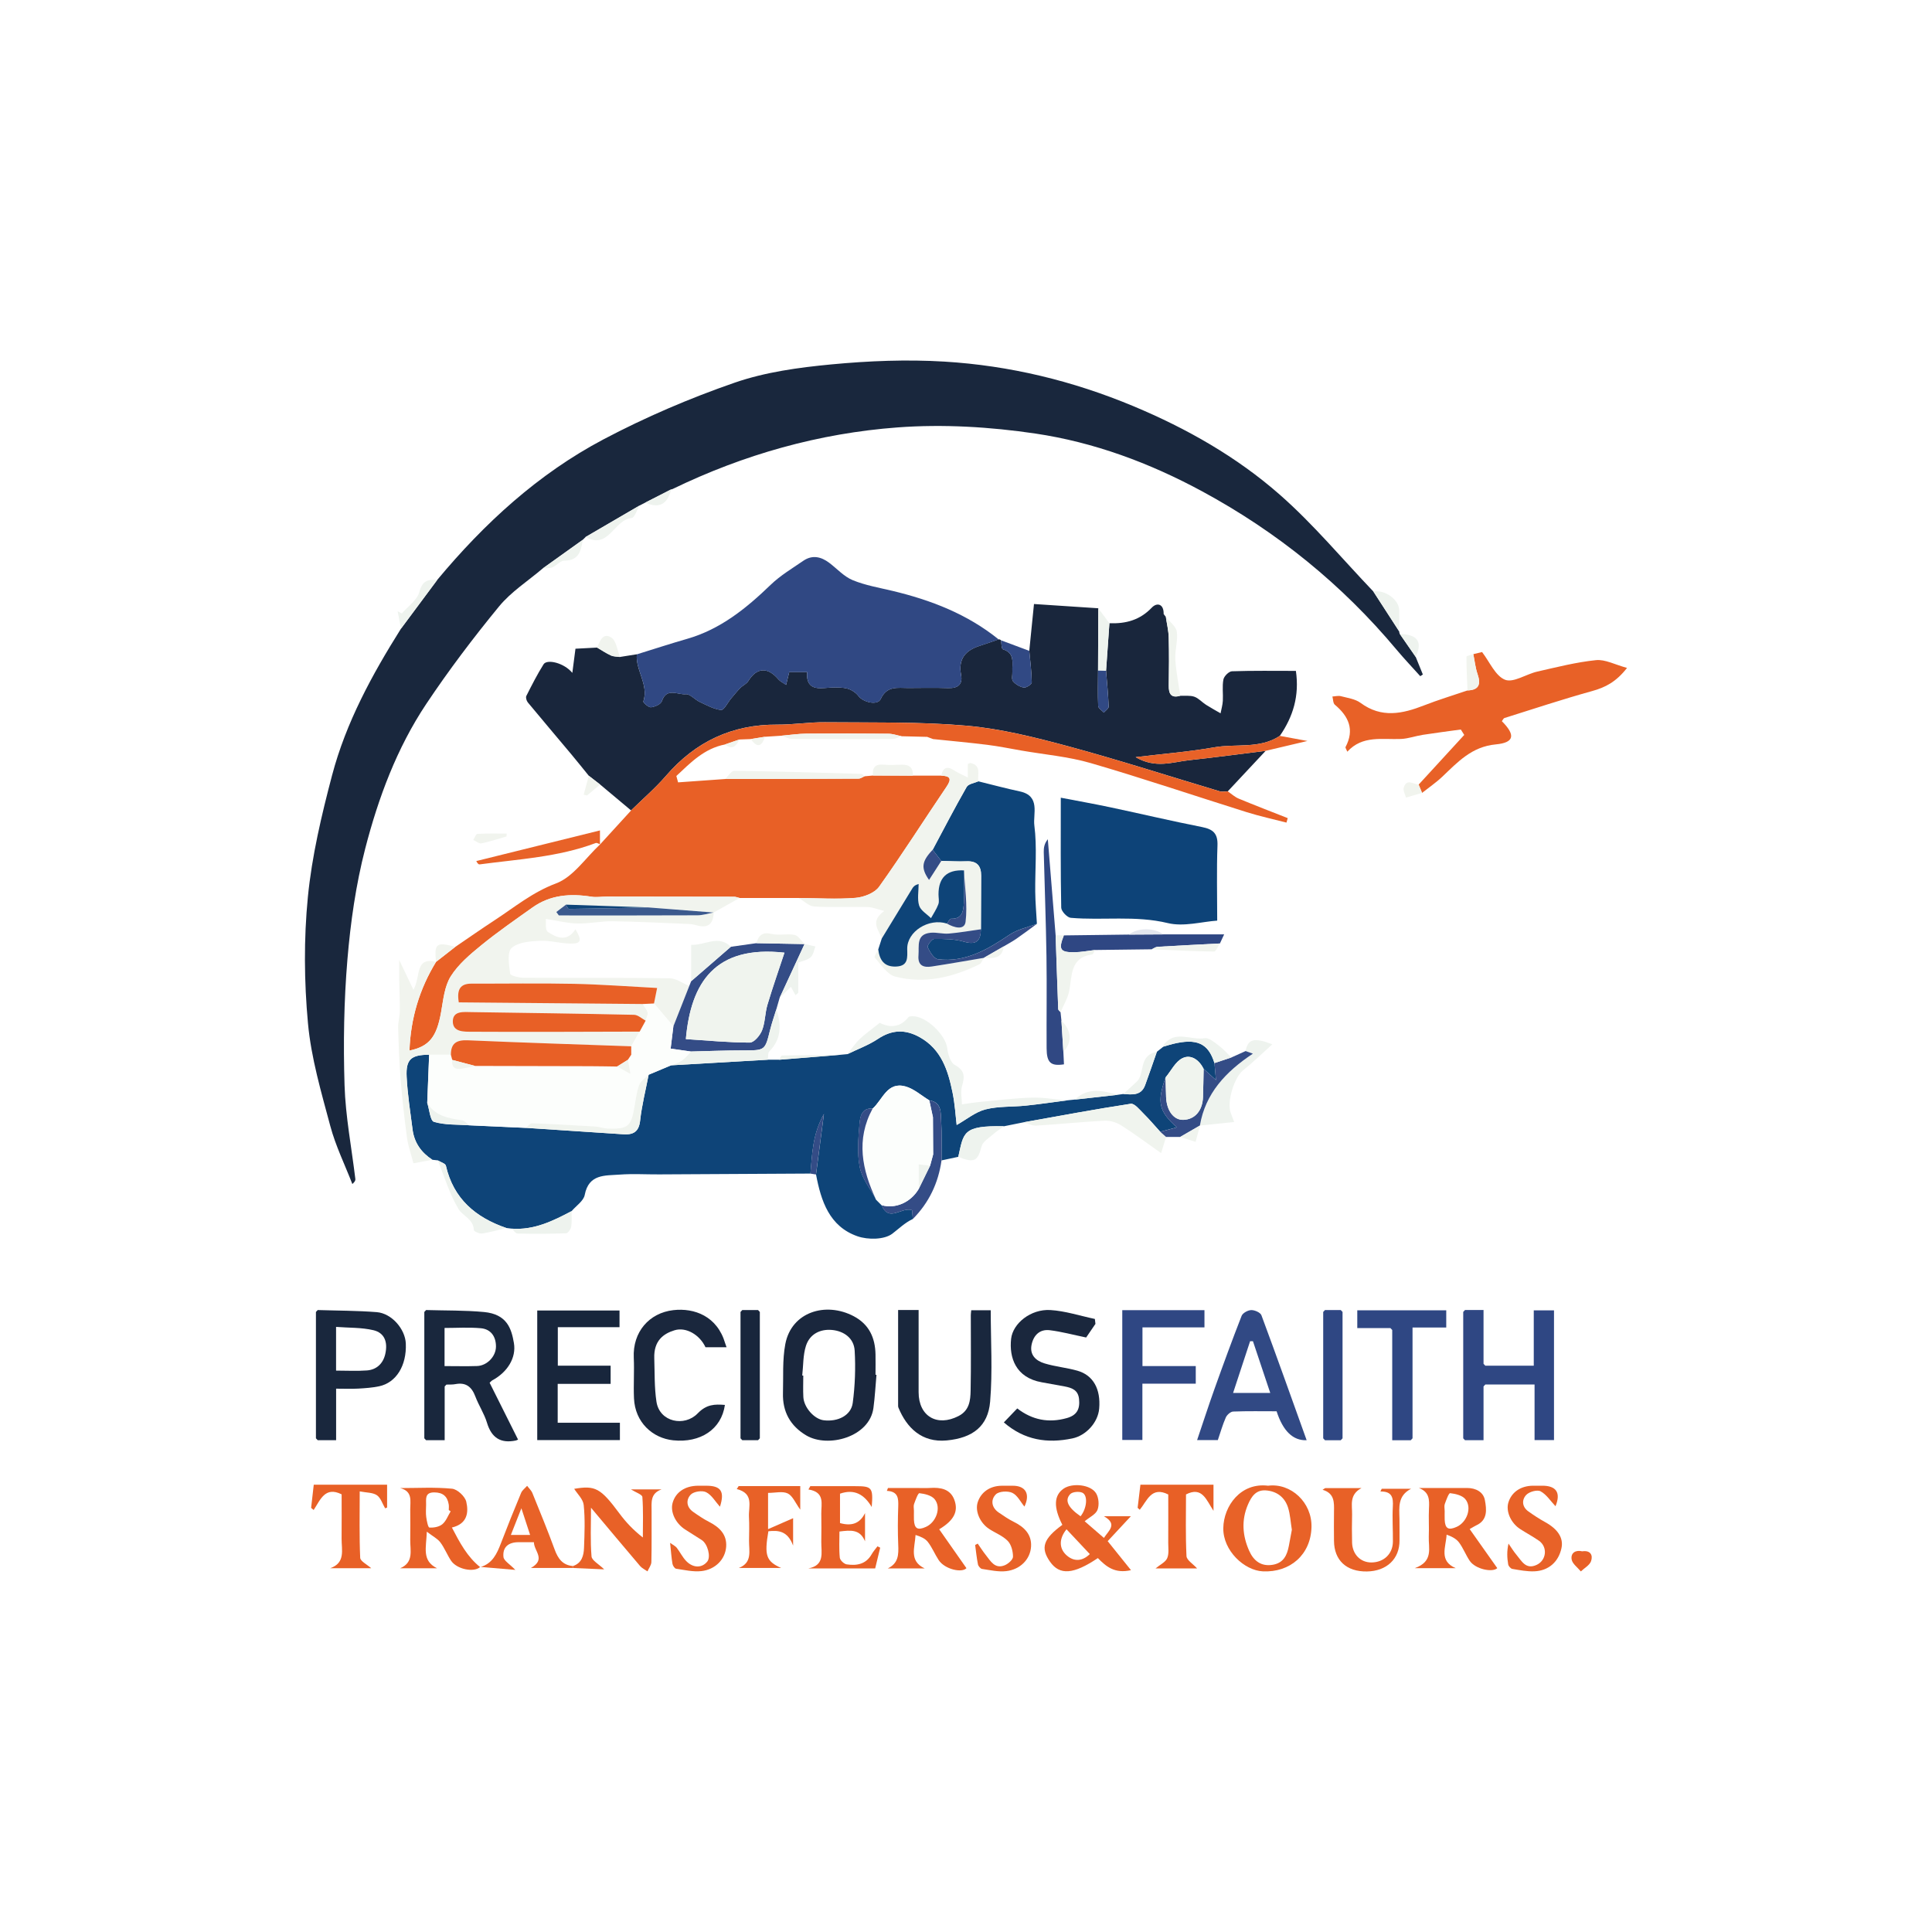 <?xml version="1.0" encoding="UTF-8"?>
<svg id="Layer_1" data-name="Layer 1" xmlns="http://www.w3.org/2000/svg" viewBox="0 0 800 800">
  <defs>
    <style>
      .cls-1 {
        fill: #2f4783;
      }

      .cls-2 {
        fill: #e3e6ee;
      }

      .cls-3 {
        fill: #fff;
      }

      .cls-4 {
        fill: #0d4378;
      }

      .cls-5 {
        fill: #1a273d;
      }

      .cls-6 {
        fill: #e86127;
      }

      .cls-7 {
        fill: #3b598d;
      }

      .cls-8 {
        fill: #e86026;
      }

      .cls-9 {
        fill: #304883;
      }

      .cls-10 {
        fill: #eef3ee;
      }

      .cls-11 {
        fill: #314984;
      }

      .cls-12 {
        fill: #e86228;
      }

      .cls-13 {
        fill: #19263c;
      }

      .cls-14 {
        fill: #18263c;
      }

      .cls-15 {
        fill: #0e4478;
      }

      .cls-16 {
        fill: #19273d;
      }

      .cls-17 {
        fill: #344c86;
      }

      .cls-18 {
        fill: #f1f4ee;
      }

      .cls-19 {
        fill: #fcfefc;
      }

      .cls-20 {
        fill: #f0f4ee;
      }

      .cls-21 {
        fill: #4b6094;
      }

      .cls-22 {
        fill: #374356;
      }
    </style>
  </defs>
  <rect class="cls-3" width="800" height="800"/>
  <g>
    <g>
      <path class="cls-16" d="m184.13,574.09v22.27h-7.69c-.25-.26-.49-.53-.74-.79,0-17.44,0-34.88,0-52.32.25-.26.5-.53.74-.79,8,.24,16.03.07,23.98.82,9.55.9,11.37,6.92,12.38,12.85,1.04,6.08-2.67,12.05-8.88,15.4-.39.21-.69.6-1.18,1.03,3.92,7.83,7.84,15.67,11.78,23.55-.5.2-.73.34-.99.39-6.27,1.27-10.01-1.17-11.88-7.37-1.14-3.77-3.42-7.18-4.82-10.88-1.5-3.99-3.9-5.95-8.27-5.11-1.21.23-2.47.14-3.71.19-.24.26-.49.52-.73.78Zm-.05-8.42c4.82,0,9.16.12,13.49-.03,4.07-.14,7.8-3.94,7.8-8.09,0-4.09-2.09-7.19-6.27-7.56-5-.45-10.07-.11-15.02-.11v15.78Z"/>
      <path class="cls-5" d="m362.93,569.28c-.41,4.58-.65,9.18-1.26,13.74-1.62,12.11-18.89,16.67-27.84,11.34-6.59-3.92-9.84-9.81-9.62-17.49.2-6.78-.28-13.71.97-20.31,2.52-13.3,16.69-17.68,28.33-11.54,6.37,3.36,8.89,8.92,9.02,15.82.06,2.8,0,5.61,0,8.41.13.01.26.02.39.03Zm-30.74.29c.14.01.28.03.43.04,0,2.96-.13,5.93.03,8.88.24,4.36,4.53,9.13,8.42,9.61,5.87.72,11.34-1.98,12.03-7.18.95-7.14,1.22-14.46.8-21.65-.3-5.12-4.39-8.09-9.36-8.56-4.94-.46-9.27,1.7-10.83,6.62-1.22,3.85-1.06,8.14-1.52,12.23Z"/>
      <path class="cls-1" d="m605.89,595.57v-52.33c.25-.26.49-.52.74-.79h7.67v22.27l.74.79h20.06v-22.92h8.38v53.72h-8.05v-23.01h-20.39c-.25.26-.49.53-.74.79v22.27h-7.68c-.25-.26-.49-.53-.74-.79Z"/>
      <path class="cls-14" d="m256.69,589.13v7.18h-34.23v-53.66h34.07v6.91h-25.55v15.94h21.87v7.53h-21.92v16.1h25.76Z"/>
      <path class="cls-16" d="m371.89,542.44h8.49c0,11.43,0,22.74,0,34.05,0,9.97,7.66,14.44,16.55,9.85,4.48-2.31,4.9-6.42,4.98-10.49.21-10.43.07-20.87.08-31.3,0-.59.1-1.19.18-2h8.07c0,12.73.8,25.37-.25,37.85-.86,10.17-7.2,15.03-17.95,16.05-10.35.99-16.6-5.25-20.02-13.58-.17-.41-.13-.92-.13-1.38,0-12.9,0-25.79,0-39.04Z"/>
      <path class="cls-5" d="m453.58,548.22c-1.43,2.09-2.86,4.19-3.83,5.61-5.46-1.13-10.23-2.43-15.08-3.02-4.06-.49-6.64,1.98-7.49,5.89-.95,4.35,1.78,6.78,5.36,7.86,4.44,1.35,9.17,1.75,13.63,3.03,6.55,1.88,9.66,7.63,8.98,15.67-.5,5.86-5.53,11.19-11.07,12.35-10.42,2.19-19.9.75-28.41-6.62,1.77-1.85,3.56-3.72,5.55-5.79,6.18,4.76,12.96,6.13,20.52,4,4.27-1.2,5.5-3.82,5.07-7.92-.4-3.77-3.04-4.63-6.04-5.2-3.12-.59-6.25-1.15-9.38-1.7-10.92-1.92-13.56-10.36-12.71-18,.7-6.39,8.15-12.41,16.26-11.92,6.19.38,12.28,2.4,18.42,3.69.08.68.16,1.37.24,2.05Z"/>
      <path class="cls-16" d="m131.56,542.46c8.15.26,16.32.23,24.44.87,6.19.49,11.79,7,12.04,13.01.38,9.12-3.98,16.22-11.1,17.7-2.81.58-5.72.79-8.59.95-2.92.16-5.86.03-9.17.03v21.34h-7.62c-.25-.26-.49-.53-.74-.79,0-17.44,0-34.88,0-52.32.25-.26.5-.53.74-.79Zm7.6,25.08c4.49,0,8.66.24,12.79-.07,4.08-.31,6.72-2.95,7.59-6.83,1.13-5.03-.4-8.76-4.9-9.83-4.94-1.17-10.19-.96-15.48-1.37v18.1Z"/>
      <path class="cls-11" d="m541.07,596.36q-8.46.36-12.46-11.98c-5.89,0-11.94-.12-17.97.11-1.08.04-2.56,1.35-3.05,2.44-1.31,2.94-2.18,6.07-3.31,9.37h-8.58c2.4-7.07,4.69-14.17,7.2-21.19,3.62-10.13,7.31-20.24,11.23-30.25.47-1.19,2.6-2.35,3.99-2.38,1.43-.03,3.79,1,4.21,2.14,6.35,17.09,12.45,34.27,18.73,51.75Zm-30.47-19.58h15.38c-2.42-7.24-4.79-14.33-7.16-21.41-.39,0-.79,0-1.18,0-2.29,6.96-4.58,13.93-7.04,21.41Z"/>
      <path class="cls-5" d="m300.17,581.74c-1.43,10.16-10.22,15.82-21.41,14.66-8.56-.89-15.81-7.44-16.24-17.39-.25-5.59.17-11.22-.09-16.81-.5-10.65,6.37-18.55,16.38-19.7,8.67-.99,18.18,2.46,21.47,13.73.12.43.29.84.57,1.64h-8.72c-2.37-5.14-8.02-8.5-12.8-7.04-4.58,1.39-8.66,4.3-8.41,11.57.2,6,.01,12.07.9,17.98,1.28,8.54,11.64,10.52,17.07,4.88,3.68-3.81,7.07-3.85,11.29-3.51Z"/>
      <path class="cls-1" d="m473.07,549.64v16.02h22.07v7.29h-22.1v23.31h-8.33v-53.75h34.03v7.13h-25.67Z"/>
      <path class="cls-1" d="m575.75,549.94h-13.73v-7.37h36.84v7.13h-13.96v45.88c-.25.26-.49.52-.74.79h-7.67v-45.64l-.74-.79Z"/>
      <path class="cls-12" d="m449.14,629.92c2.87,2.49,5.3,4.59,7.97,6.9,1.9-3.01,5.83-5.64.02-8.97h11.13c-3.13,3.37-6.42,6.9-9.59,10.31,3.32,4.13,6.29,7.83,9.65,12.01-6.73,1.56-10.34-1.53-13.72-5-10.09,6.78-15.82,7.2-19.81,1.5-4.04-5.77-2.8-9.46,5.11-15.27-3.71-7.23-3.54-12.18.52-14.99,3.6-2.48,11.24-1.71,13.45,1.94,1.1,1.81,1.35,4.9.58,6.86-.73,1.87-3.29,3.02-5.31,4.71Zm2.13,13.6c-3.22-3.43-6.44-6.87-9.65-10.28-3.18,3.91-3.16,8.01.11,10.85,3.15,2.74,6.6,2.29,9.53-.57Zm-3.83-15.66c2.67-3.34,3.11-8.75.68-9.79-1.37-.59-4.04-.35-4.96.62-2.43,2.57-.91,5.58,4.28,9.17Z"/>
      <path class="cls-6" d="m587.48,616.14c6.66,0,13.32,0,19.99,0,3.64,0,6.78,1.65,7.4,5.07.69,3.76,1.24,8.23-3.61,10.42-.65.3-1.26.71-2.7,1.53,3.9,5.52,7.63,10.8,11.43,16.17-1.92,1.89-9.06.49-11.44-3.07-1.62-2.42-2.67-5.24-4.4-7.56-1.14-1.53-3.03-2.5-5.14-3.23-.29,5.2-3.28,10.86,3.76,13.87h-16.94c7.87-2.81,5.6-8.38,5.8-13.09.16-3.89-.12-7.79.08-11.67.18-3.54.22-6.78-4.22-8.45Zm10.73,9.42c0,1.24-.04,2.47,0,3.7.16,3.72,1.53,4.52,4.97,2.98,4.27-1.92,6.45-8.01,3.57-11.49-1.29-1.56-4.08-2.21-6.28-2.46-.58-.06-1.63,2.86-2.22,4.5-.3.82-.05,1.83-.05,2.76Z"/>
      <path class="cls-12" d="m525.07,615.2c9.49-1.21,18.22,6.93,17.99,17.1-.26,11.44-8.83,18.9-20.16,18.36-7.67-.36-16.5-8.58-16.36-17.9.14-9.16,7.19-18.96,18.53-17.56Zm9.86,18.26c-.52-3.18-.67-6.3-1.57-9.18-1.37-4.33-4.68-6.82-9.22-7.14-4.04-.28-5.92,2.47-7.37,5.83-2.81,6.51-2.29,12.95.49,19.19,1.8,4.05,4.9,6.65,9.87,5.76,4.4-.79,5.83-3.99,6.56-7.81.43-2.23.84-4.47,1.24-6.65Z"/>
      <path class="cls-6" d="m198.85,648.83c-2.56,2.43-9.7,1-12.09-2.6-1.61-2.43-2.68-5.24-4.42-7.56-1.15-1.53-3.07-2.48-5.61-4.43-.2,6.6-2.19,11.96,4.23,15.14h-15.26c5.75-2.43,4.11-7.43,4.17-11.8.06-4.21.03-8.41,0-12.62-.02-3.41,1.1-7.43-4.18-8.78,7.17,0,14.38-.43,21.48.26,2.21.21,5.39,3.17,5.9,5.39,1.02,4.39.51,9.15-5.95,10.69,3.27,6.26,6.34,12.1,11.71,16.4,0,0,0-.08,0-.08Zm-12.24-23.02c-.26-.17-.52-.35-.78-.52,0-.77.1-1.56-.02-2.31-.54-3.37-2.42-4.99-5.97-5.01-4-.02-3.37,2.68-3.4,5.1-.02,1.7-.18,3.42.05,5.09.21,1.56.75,4.32,1.31,4.36,1.78.14,4.03-.27,5.36-1.37,1.56-1.29,2.33-3.52,3.45-5.35Z"/>
      <path class="cls-6" d="m382.87,649.44h-15.25c4.44-2.13,4.49-5.76,4.32-9.75-.23-5.28-.19-10.59,0-15.88.11-3.34,0-6.25-4.71-6.47.15-.4.31-.8.46-1.2,3.82,0,7.63,0,11.45,0,2.03,0,4.06.11,6.07-.02,4.32-.28,8.32.46,9.97,4.94,1.77,4.82-.21,8.54-6.28,12.19,3.74,5.34,7.45,10.62,11.28,16.09-1.78,2.05-8.94.55-11.5-3.35-1.6-2.44-2.71-5.23-4.49-7.52-1.13-1.45-3.08-2.26-5.08-2.87-.28,5.23-2.8,10.73,3.76,13.84Zm-4.43-23.88c0,1.24-.04,2.47,0,3.71.16,3.72,1.53,4.53,4.97,2.98,4.27-1.92,6.45-8.01,3.58-11.49-1.29-1.56-4.08-2.21-6.28-2.46-.58-.07-1.63,2.86-2.22,4.5-.3.82-.05,1.83-.05,2.76Z"/>
      <path class="cls-6" d="m237.25,648.46c3.68-1.2,4.46-4.35,4.58-7.54.22-5.91.48-11.87-.13-17.73-.25-2.44-2.67-4.65-3.94-6.7,8.76-1.49,10.93-.31,18.72,10.18,2.63,3.54,5.64,6.81,9.71,9.97,0-5.6.22-11.21-.2-16.78-.08-1.02-2.71-1.86-4.72-3.13h12.67c-4.81,1.7-4.11,5.52-4.13,9.05-.03,7.01.08,14.01-.09,21.02-.03,1.3-1.06,2.58-1.62,3.87-1.03-.73-2.27-1.29-3.07-2.23-6.57-7.72-13.07-15.5-20.31-24.13,0,7.35-.32,13.79.22,20.17.14,1.67,2.95,3.12,5.24,5.36-4.44-.2-8.69-.39-12.95-.57-.01-.26-.01-.53,0-.8Z"/>
      <path class="cls-8" d="m360.97,624.03c-3.06-5.14-7.11-7.63-13.14-5.53v12.17c4.66,1.32,8.18.32,10.36-4.13v11.69c-2.07-5.1-5.99-4.64-10.59-4.06,0,3.53-.22,7.21.14,10.83.1,1.05,1.74,2.6,2.85,2.77,4.13.62,7.97-.02,10.33-4.16.67-1.18,1.6-2.21,2.42-3.31.38.19.75.37,1.13.56-.69,2.87-1.39,5.74-2.08,8.59h-27.69c6.96-1.3,5.32-6.6,5.38-11,.06-3.89.06-7.78,0-11.67-.07-4.06,1.63-8.92-5.32-10.02.26-.46.51-.92.77-1.37,2,0,4.01,0,6.01,0,4.2,0,8.41,0,12.61,0,6.94,0,7.45.55,6.81,8.66Z"/>
      <path class="cls-14" d="m306.63,595.57v-52.32c.25-.26.5-.53.74-.79,2.17,0,4.35,0,6.52,0,.25.26.49.53.74.79v52.32c-.25.26-.5.53-.74.79-2.17,0-4.35,0-6.52,0-.25-.26-.49-.53-.74-.79Z"/>
      <path class="cls-1" d="m548.65,542.46c2.18,0,4.35,0,6.53,0,.25.26.49.53.74.79v52.33c-.25.26-.49.52-.74.79-2.18,0-4.35,0-6.53,0-.25-.26-.49-.53-.74-.79v-52.33c.25-.26.49-.52.74-.79Z"/>
      <path class="cls-6" d="m572.17,616.47h12.13c-5.62,2.88-4.91,7.73-4.81,12.4.06,2.96-.01,5.91.02,8.87.09,7.87-5.42,12.84-13.48,12.97-8.52.13-13.59-4.65-13.65-12.66-.03-4.05-.06-8.09,0-12.14.06-3.78.26-7.57-4.73-9.02.74-.44.95-.69,1.17-.69,4.67-.02,9.33-.02,14.93-.02-5.18,2.79-3.79,7.08-3.88,10.93-.08,3.89-.11,7.78,0,11.67.15,4.86,3.5,8.21,7.98,8.2,5.15-.02,8.87-3.53,8.92-8.61.05-4.82-.3-9.66-.03-14.46.21-3.68-.22-6.41-5.14-6.31.18-.38.37-.76.55-1.14Z"/>
      <path class="cls-6" d="m318.03,633.19c3.88-1.7,7.15-3.12,10.38-4.54v11.35c-2.26-6.09-6.08-6.4-10.24-5.94-1.7,9.91-1,12.43,5.27,15.19h-17.49c5.69-2.22,4.15-7.08,4.21-11.32.04-3.26.15-6.53-.03-9.79-.24-4.33,2.22-9.71-5.05-11.55.26-.41.52-.82.78-1.23h25.51v9.74c-2.02-2.76-3.13-5.68-5.17-6.69-2.12-1.04-5.15-.23-8.16-.23v15Z"/>
      <path class="cls-12" d="m237.25,648.46c-.01.27-.01.53,0,.8-5.47,0-10.94,0-17.41,0,6.38-3.59,1.26-6.96,1.24-10.67-2.33,0-4.33,0-6.33,0-4.21,0-6.69,2.01-6.28,6.11.16,1.58,2.59,2.94,4.92,5.36-5.19-.44-9.85-.84-14.52-1.24,0,0,0,.08,0,.08,5.01-1.42,6.88-5.5,8.55-9.86,2.68-6.99,5.47-13.94,8.36-20.86.47-1.13,1.64-1.96,2.49-2.93.74,1,1.74,1.89,2.19,3.01,3.15,7.75,6.33,15.5,9.21,23.36,1.38,3.78,3.31,6.5,7.6,6.85Zm-21.36-23.9c-1.67,4.24-2.94,7.45-4.35,11.03h7.97c-1.11-3.4-2.14-6.54-3.61-11.03Z"/>
      <path class="cls-12" d="m298.11,623.9c-1.89-2.11-3.4-4.83-5.69-6-1.62-.83-5.1-.32-6.36.95-2.04,2.08-1.92,5.17.96,7.18,2.12,1.49,4.28,2.97,6.58,4.14,4.28,2.18,7.44,5.22,7.09,10.27-.36,5.26-4.51,9.47-10.24,10.12-3.43.38-7.02-.47-10.5-.99-.61-.09-1.37-1.28-1.5-2.05-.43-2.53-.6-5.1-.97-8.65,1.36.98,2.23,1.36,2.74,2.02,1.39,1.8,2.39,3.94,3.96,5.54,2.89,2.96,6.56,2.88,8.71.14,1.52-1.94.16-7.26-2.31-8.87-2.3-1.5-4.66-2.92-6.96-4.42-3.96-2.59-6.12-7.25-5.12-10.92,1.21-4.44,5.12-7.1,10.48-7.15,1.09,0,2.18,0,3.27,0,6.3-.05,7.91,2.32,5.87,8.69Z"/>
      <path class="cls-12" d="m644.09,623.69c-2.07-2.18-3.75-4.88-6.19-6.18-1.39-.74-4.67.18-5.91,1.49-1.91,2.01-1.81,4.92.86,6.83,2.23,1.59,4.54,3.11,6.94,4.43,5.29,2.91,7.69,6.59,6.78,10.8-1.21,5.64-5.29,9.35-11.22,9.59-3.03.12-6.11-.49-9.13-1-.68-.12-1.59-1.15-1.71-1.88-.45-2.66-.61-5.38.13-8.61,1.09,1.56,2.07,3.21,3.3,4.66,2.16,2.55,3.85,6.24,8.35,4.16,4.07-1.88,4.66-7.4.96-9.99-2.5-1.75-5.21-3.18-7.78-4.84-3.89-2.52-6-7.37-4.88-11.01,1.32-4.29,5.1-6.88,10.17-6.94,1.24-.01,2.49,0,3.73,0,6-.06,7.9,2.98,5.61,8.49Z"/>
      <path class="cls-12" d="m424.2,623.85c-1.6-1.93-2.89-4.68-5.02-5.69-1.85-.88-5.51-.68-6.81.61-2.23,2.22-1.86,5.46,1.17,7.53,2.02,1.38,4.06,2.78,6.24,3.86,4.34,2.13,7.47,5.2,7.16,10.25-.32,5.26-4.49,9.48-10.23,10.16-3.28.39-6.73-.42-10.07-.91-.66-.1-1.54-1.15-1.69-1.89-.53-2.65-.8-5.35-1.16-8.03.36-.19.71-.38,1.07-.56,1.09,1.56,2.11,3.18,3.29,4.66,2.03,2.55,3.8,6,7.93,4.28,1.44-.6,3.38-2.32,3.38-3.52,0-2.21-.69-4.99-2.15-6.51-2.05-2.13-5.11-3.29-7.67-4.95-3.87-2.51-5.96-7.42-4.8-11.06,1.33-4.18,5.02-6.77,9.78-6.86,1.56-.03,3.12,0,4.67-.01,5.46-.04,7.37,3.48,4.9,8.65Z"/>
      <path class="cls-8" d="m495.67,649.45h-17.18c1.95-1.62,4.1-2.6,4.81-4.21.82-1.85.43-4.27.44-6.44.04-6.82.01-13.64.01-19.97-7.02-3.53-8.76,2.66-11.8,6.33l-.88-.81c.39-3.25.78-6.5,1.15-9.56h30.26v10.81c-3.01-4.57-4.67-10.21-11.38-6.79,0,8.18-.23,16.87.2,25.53.08,1.68,2.71,3.24,4.38,5.1Z"/>
      <path class="cls-8" d="m160.29,614.8v9.45c-.27.1-.54.21-.82.31-1.1-1.86-1.79-4.31-3.41-5.42-1.7-1.16-4.28-1.03-7.11-1.59,0,9.63-.2,18.58.2,27.5.07,1.44,2.84,2.76,4.55,4.31h-16.98c6.43-2.22,4.69-7.6,4.73-12.23.06-6.2.01-12.41.01-18.36-6.9-3.44-8.82,2.34-11.58,6.48-.35-.29-.7-.58-1.05-.87.38-3.34.76-6.68,1.09-9.59h30.35Z"/>
      <path class="cls-6" d="m655.12,642.37c3.46-.53,4.57,1.59,3.7,4.07-.6,1.7-2.77,2.86-4.23,4.25-1.34-1.64-3.51-3.15-3.81-4.97-.44-2.68,1.62-4.01,4.34-3.36Z"/>
      <path class="cls-2" d="m615.05,565.52l-.74-.79.74.79Z"/>
      <path class="cls-2" d="m184.13,574.09c.24-.26.49-.52.73-.78-.24.26-.49.52-.73.78Z"/>
      <path class="cls-2" d="m614.3,574.09c.25-.26.49-.53.74-.79-.25.26-.49.53-.74.79Z"/>
      <path class="cls-21" d="m606.63,542.46c-.25.26-.49.52-.74.79.25-.26.49-.52.74-.79Z"/>
      <path class="cls-22" d="m130.82,595.57c.25.26.49.53.74.79-.25-.26-.49-.53-.74-.79Z"/>
      <path class="cls-22" d="m175.71,595.57c.25.26.49.53.74.79-.25-.26-.49-.53-.74-.79Z"/>
      <path class="cls-22" d="m307.38,542.46c-.25.26-.5.53-.74.79.25-.26.5-.53.74-.79Z"/>
      <path class="cls-22" d="m176.45,542.46c-.25.26-.5.53-.74.79.25-.26.5-.53.74-.79Z"/>
      <path class="cls-22" d="m306.63,595.57c.25.26.49.53.74.79-.25-.26-.49-.53-.74-.79Z"/>
      <path class="cls-22" d="m131.56,542.46c-.25.26-.5.53-.74.79.25-.26.5-.53.74-.79Z"/>
      <path class="cls-21" d="m547.91,595.57c.25.26.49.53.74.79-.25-.26-.49-.53-.74-.79Z"/>
      <path class="cls-21" d="m584.16,596.36c.25-.26.49-.52.74-.79-.25.26-.49.52-.74.79Z"/>
      <path class="cls-21" d="m605.89,595.57c.25.26.49.53.74.79-.25-.26-.49-.53-.74-.79Z"/>
      <path class="cls-22" d="m314.64,543.25c-.25-.26-.49-.53-.74-.79.25.26.49.53.74.79Z"/>
      <path class="cls-21" d="m548.65,542.46c-.25.26-.49.52-.74.79.25-.26.49-.52.74-.79Z"/>
      <path class="cls-21" d="m555.17,596.36c.25-.26.49-.52.74-.79-.25.26-.49.52-.74.79Z"/>
      <path class="cls-21" d="m555.91,543.25c-.25-.26-.49-.53-.74-.79.25.26.49.53.74.79Z"/>
      <path class="cls-2" d="m575.75,549.94l.74.79-.74-.79Z"/>
      <path class="cls-22" d="m313.9,596.36c.25-.26.5-.53.74-.79-.25.26-.5.53-.74.79Z"/>
    </g>
    <g>
      <path class="cls-16" d="m181.06,240.11c19.51-23.44,41.8-43.9,68.81-58.17,17.42-9.2,35.75-17.05,54.36-23.49,12.71-4.4,26.53-6.28,40.02-7.56,15.5-1.47,31.26-2.1,46.78-1.16,27.06,1.64,53.21,7.97,78.34,18.48,22.07,9.23,42.74,20.97,60.6,36.66,13.9,12.21,25.86,26.61,38.69,40.04,3.56,5.5,7.13,11.01,10.69,16.51.03.37.12.72.26,1.06,2.2,3.18,4.4,6.35,6.6,9.53.99,2.43,1.97,4.85,2.96,7.28-.36.23-.72.46-1.07.7-3.26-3.63-6.63-7.17-9.77-10.92-22.62-27.04-49.44-48.78-80.49-65.59-21.8-11.8-44.83-20.36-69.13-23.96-18.75-2.77-38.14-3.94-57-2.54-32.51,2.41-63.75,11.22-93.25,25.53-.17.08-.38.09-.57.14-3.57,1.82-7.13,3.64-10.7,5.46-.79.4-1.57.8-2.36,1.21-7.44,4.34-14.89,8.68-22.33,13.02-.4.39-.79.79-1.19,1.18-5.52,3.95-11.04,7.89-16.56,11.84-6.11,5.21-13.12,9.67-18.13,15.78-10.65,12.97-20.83,26.42-30.14,40.38-12.17,18.26-19.82,38.83-25.26,59.9-3.86,14.94-6.07,30.47-7.36,45.87-1.45,17.28-1.73,34.73-1.19,52.06.4,12.97,2.92,25.88,4.47,38.82.07.56-.13,1.14-1.24,2.11-3.09-7.98-6.92-15.76-9.12-23.98-3.75-14.02-7.93-28.17-9.25-42.51-1.6-17.32-1.75-35.03-.05-52.33,1.67-17.02,5.67-33.93,10.05-50.52,5.77-21.83,16.54-41.59,28.52-60.64,5-6.73,10-13.45,15.01-20.18Z"/>
      <path class="cls-13" d="m488.73,288.1c1.95.1,4.05-.22,5.82.4,1.78.63,3.18,2.28,4.84,3.34,1.96,1.25,4.01,2.36,6.02,3.53.33-1.73.84-3.45.94-5.19.16-2.95-.32-5.98.24-8.83.27-1.36,2.26-3.35,3.54-3.39,8.74-.3,17.5-.16,26.47-.16,1.5,10.28-1.14,18.94-6.65,26.91-8.36,5.52-18.15,3.13-27.21,4.75-10.25,1.82-20.67,2.63-32.49,4.06,8.28,4.83,15.28,2.01,22.15,1.26,10.57-1.15,21.12-2.56,31.67-3.86-5.22,5.58-10.44,11.17-15.67,16.75-1.13,0-2.33.29-3.37-.02-20.86-6.21-41.59-12.94-62.6-18.61-13.87-3.74-28.02-7.31-42.26-8.55-19.41-1.7-39.02-1.23-58.54-1.43-6.59-.07-13.18,1.04-19.77.99-18.74-.12-33.89,7.06-46.09,21.19-4.42,5.12-9.62,9.57-14.47,14.33-4.27-3.57-8.53-7.14-12.8-10.72-1.57-1.22-3.14-2.43-4.71-3.65-2.42-2.97-4.8-5.97-7.26-8.91-5.99-7.16-12.04-14.26-17.98-21.45-.53-.65-.93-2.02-.61-2.66,2.24-4.44,4.5-8.9,7.14-13.11,1.43-2.28,8.49-.61,11.91,3.55.5-3.87.87-6.69,1.3-10,2.85-.15,5.92-.31,8.99-.47,1.89,1.1,3.72,2.35,5.7,3.25,1.12.51,2.49.44,3.75.63,2.32-.37,4.65-.74,6.97-1.11-.58,6.68,5,12.52,2.71,19.53-.15.47,2.16,2.53,3.16,2.41,1.62-.19,4.05-1.24,4.47-2.49,1.99-5.88,6.62-2.58,9.92-2.92,1.77-.18,3.71,2.21,5.7,3.15,2.9,1.36,5.87,3.04,8.94,3.38,1.18.13,2.71-3.07,4.11-4.73,1.25-1.48,2.46-3,3.82-4.38,1.03-1.05,2.6-1.69,3.33-2.88,3.49-5.65,8.01-5.93,12.45-.71.77.91,1.98,1.44,3.2,2.31.55-2.24.95-3.87,1.3-5.33h7.42c-.49,5.84,2.55,7.08,7.27,6.63,2.91-.28,5.95-.44,8.78.09,1.9.36,4.05,1.68,5.2,3.22,1.93,2.6,7.9,4.05,9.2,1.23,2.57-5.6,7.04-4.54,11.4-4.56,5.48-.02,10.97-.15,16.45.04,4,.14,6.2-1.4,5.43-5.45-1.26-6.67,1.85-10.2,7.81-12.07,2.6-.82,5.16-1.76,7.74-2.65.37-.02.68.1.95.36.26,1.3.22,3.57.82,3.76,5.14,1.58,3.73,5.7,3.92,9.21.07,1.37-.43,3.17.26,4.01,1.06,1.28,2.85,2.35,4.48,2.61,1.02.16,3.3-1.37,3.29-2.11-.06-4.37-.63-8.73-1.03-13.09.61-6.07,1.22-12.13,1.95-19.38,8.79.58,17.71,1.17,26.63,1.76-.03,8.6-.07,17.2-.1,25.79-.02,4.89-.17,9.79.06,14.67.04.94,1.52,1.82,2.34,2.73.7-.82,2.03-1.67,2-2.46-.19-4.95-.69-9.9-1.08-14.84.46-6.57.93-13.13,1.39-19.7,6.73.27,12.59-1.26,17.54-6.45,2.17-2.28,5.02-1.55,4.91,2.64.31.42.63.83.94,1.25l-.03-.03c.41,2.82,1.11,5.63,1.19,8.46.18,6.63.13,13.27.02,19.91-.06,3.45.93,5.35,4.77,4.25Z"/>
      <path class="cls-15" d="m479.03,435.53c.9-.71,1.8-1.42,2.7-2.13,1.27-.37,2.53-.79,3.82-1.11,10.04-2.47,14.8-.29,17.33,7.9.18,2.07.37,4.14.63,7.03-2.25-2.04-3.68-3.33-5.11-4.62-1.82-3.7-5.22-6.14-8.74-4.44-2.93,1.41-4.72,5.22-7.01,7.97-3.66,10.34-2.8,13.96,4.64,20.69-2.15.57-4.51,1.19-6.87,1.81-2.28-2.51-4.47-5.12-6.88-7.5-1.62-1.6-3.77-4.32-5.31-4.08-14.84,2.26-29.6,5.04-44.38,7.67-2.71.55-5.42,1.09-8.13,1.64-17.26-.34-16.63,2.65-18.9,12.65-2.32.5-4.64,1-6.95,1.49-.02-5.45.19-10.92-.15-16.35-.22-3.44.27-7.73-4.9-8.52-3.29-1.98-6.36-4.81-9.92-5.78-7.54-2.06-9.39,5.49-13.52,9.17-4.57-.36-5.22,3.41-5.46,6.23-.5,6.03-1.06,12.31.12,18.15.95,4.71,4.41,8.92,6.76,13.35.76.76,1.53,1.53,2.29,2.29,3.01,7.31,8.23.55,12.58,2.06.1,1.09.21,2.37.32,3.65-3.28,1.52-5.83,4.07-8.52,6.11-3.29,2.49-10.06,2.57-14.41,1.05-11.64-4.05-15.09-14.58-17.16-25.59,1.04-7.92,2.07-15.83,3.28-25.06-4.76,8.49-4.86,16.66-5.59,24.69-20.88.11-41.77.23-62.65.34-5.47.03-10.96-.32-16.39.09-5.98.45-12.76-.34-14.43,8.42-.47,2.49-3.55,4.48-5.43,6.7-7.76,4.1-15.6,7.94-24.77,7.26-.77-.1-1.54-.19-2.31-.29-12.68-4.37-21.84-12.09-24.97-25.78-.22-.94-2.19-1.48-3.35-2.21-.75-.08-1.5-.16-2.25-.24-4.59-2.96-7.5-7.07-8.2-12.51-.94-7.26-2.08-14.52-2.45-21.82-.37-7.31,1.84-9.12,9.32-9.17-.26,6.65-.52,13.31-.79,19.96.89,2.73,1.22,7.36,2.79,7.83,4.59,1.36,9.68,1.06,14.57,1.42,7.84.36,15.68.71,23.52,1.07,13.45.89,26.91,1.79,40.36,2.66,4.06.26,6.4-1.01,6.91-5.7.7-6.37,2.31-12.65,3.52-18.96,3.09-1.3,6.19-2.59,9.28-3.89,13.36-.77,26.73-1.55,40.09-2.32,1.55,0,3.11,0,4.66,0,8.27-.66,16.53-1.32,24.8-1.99,1.16-.11,2.31-.22,3.47-.33,4.24-2.07,8.76-3.71,12.64-6.3,5.8-3.87,11.32-4.03,17.27-.73,9.04,5.02,11.77,13.8,13.64,22.98.99,4.86,1.27,9.86,1.7,13.39,4.12-2.32,7.77-5.4,11.94-6.46,5.34-1.36,11.11-.99,16.67-1.56,5.64-.59,11.26-1.43,16.89-2.15,1.16-.12,2.31-.24,3.47-.36,5.91-.66,11.83-1.31,17.74-1.97.76-.11,1.53-.22,2.29-.33,3.6.22,7.4.8,9.04-3.68,1.68-4.58,3.24-9.2,4.86-13.81Z"/>
      <path class="cls-8" d="m261.3,335.59c4.85-4.76,10.04-9.21,14.47-14.33,12.2-14.12,27.35-21.31,46.09-21.19,6.59.04,13.18-1.06,19.77-.99,19.53.19,39.13-.27,58.54,1.43,14.24,1.24,28.39,4.81,42.26,8.55,21.01,5.67,41.73,12.39,62.6,18.61,1.03.31,2.24.03,3.37.02,1.51,1.02,2.9,2.34,4.56,3.02,6.71,2.79,13.5,5.39,20.26,8.06-.17.62-.35,1.23-.52,1.85-5.48-1.42-11.03-2.62-16.43-4.31-21.54-6.75-42.92-14.01-64.59-20.32-9.31-2.71-19.16-3.54-28.77-5.21-4.71-.82-9.41-1.78-14.15-2.37-7.46-.93-14.95-1.6-22.42-2.38-.81-.3-1.61-.61-2.42-.91-3.53-.09-7.07-.17-10.6-.26-1.81-.36-3.61-1.01-5.43-1.03-11.32-.11-22.64-.14-33.95-.04-3.4.03-6.8.55-10.2.84-2.32.15-4.64.3-6.95.45-1.97.32-3.95.63-5.92.95-1.56.06-3.11.12-4.67.18-1.99.68-3.98,1.37-5.98,2.05-8.64,1.67-14.27,7.55-20.16,13.06.24.88.48,1.76.72,2.64,6.5-.46,13.01-.92,19.51-1.39,18.41-.04,36.82-.06,55.22-.15.84,0,1.67-.64,2.51-.98,1.16-.1,2.32-.21,3.48-.31,5.51.02,11.02.03,16.54.05,3.91,0,7.83,0,11.74,0,3.64.12,4.47,1.23,2.2,4.57-9.35,13.79-18.26,27.88-27.94,41.43-1.86,2.6-6.35,4.33-9.77,4.61-7.77.63-15.64.11-23.46.06-8.18,0-16.36,0-24.54,0-.76-.18-1.51-.5-2.27-.51-17.62-.05-35.25-.06-52.87-.07-2.07,0-4.19.37-6.2.05-8.7-1.38-17.02-.82-24.43,4.46-7.12,5.07-14.32,10.04-21.09,15.55-4.69,3.82-9.58,7.93-12.74,12.94-2.61,4.16-3.11,9.77-4.01,14.84-1.81,10.2-4.83,14.19-13.1,15.92.48-13.27,4.11-25.47,11-36.72,2.65-2.08,5.31-4.16,7.97-6.23,5.4-3.67,10.74-7.41,16.2-10.98,8.28-5.4,15.75-11.65,25.5-15.29,7.12-2.66,12.27-10.61,18.29-16.2l-.06.06c4.29-4.69,8.57-9.38,12.86-14.07Z"/>
      <path class="cls-9" d="m413.51,264.77c-2.58.89-5.14,1.84-7.74,2.65-5.97,1.87-9.08,5.4-7.81,12.07.77,4.06-1.43,5.59-5.43,5.45-5.48-.19-10.97-.06-16.45-.04-4.37.02-8.83-1.04-11.4,4.56-1.29,2.82-7.27,1.37-9.2-1.23-1.15-1.55-3.3-2.86-5.2-3.22-2.84-.54-5.87-.37-8.78-.09-4.72.45-7.75-.79-7.27-6.63h-7.42c-.36,1.46-.76,3.09-1.3,5.33-1.23-.86-2.43-1.4-3.2-2.31-4.44-5.22-8.96-4.94-12.45.71-.73,1.19-2.3,1.83-3.33,2.88-1.36,1.38-2.57,2.9-3.82,4.38-1.4,1.66-2.93,4.86-4.11,4.73-3.07-.34-6.03-2.02-8.94-3.38-2-.94-3.94-3.33-5.7-3.15-3.3.34-7.94-2.96-9.92,2.92-.42,1.25-2.85,2.31-4.47,2.49-1,.12-3.31-1.94-3.16-2.41,2.3-7.01-3.29-12.85-2.71-19.53,6.92-2.14,13.8-4.4,20.77-6.4,13.85-3.97,24.53-12.64,34.66-22.41,3.99-3.85,8.89-6.76,13.5-9.93,3.7-2.54,7.34-1.72,10.72.83,3.23,2.43,6.1,5.69,9.71,7.18,5.2,2.15,10.9,3.11,16.42,4.43,16.01,3.82,31.08,9.64,44.04,20.12Z"/>
      <path class="cls-18" d="m180.54,398.3c-6.89,11.25-10.52,23.45-11,36.71,8.27-1.73,11.29-5.72,13.1-15.92.9-5.07,1.4-10.68,4.01-14.84,3.15-5.01,8.04-9.12,12.74-12.94,6.76-5.51,13.97-10.48,21.09-15.55,7.41-5.28,15.73-5.84,24.43-4.46,2.01.32,4.13-.05,6.2-.05,17.62,0,35.25.02,52.87.07.76,0,1.51.33,2.27.51-3.58,2.01-7.16,4.01-10.73,6.02-9.04-.71-18.09-1.41-27.13-2.12-11.34-.38-22.68-.77-34.02-1.15-1.34,1.02-2.68,2.04-4.01,3.05.35.47.7.95,1.05,1.42,19.12,0,38.24.04,57.35-.05,2.26-.01,4.51-.76,6.77-1.17-.14,4.93-2.51,6.73-7.3,5.26-.92-.28-1.91-.45-2.88-.49-10.55-.42-21.09-.98-31.65-1.13-4.85-.07-9.72,1.03-14.56.94-4.03-.08-8.05-1.13-13.13-1.91.16,1.29-.36,4.56.82,5.36,3.73,2.54,8.09,4.26,11.45-1.09,2.8,4.73,2.38,6.02-2.1,5.95-4.25-.07-8.53-1.38-12.74-1.16-4.02.21-9.01.59-11.61,3-1.92,1.79-1.03,7.01-.6,10.6.1.8,3.51,1.69,5.41,1.7,20.22.12,40.43-.05,60.64.22,2.72.04,5.42,2.08,8.13,3.2-2.19,5.56-4.38,11.12-6.57,16.68-2.68-3.15-5.35-6.31-8.03-9.46.43-2.16.87-4.31,1.29-6.42-12.04-.62-23.28-1.48-34.53-1.72-14.09-.29-28.19-.06-42.28-.08-4.61,0-6.23,2.25-5.32,7.76,25.42.23,50.79.45,76.15.68.72,1.17,1.79,2.26,2.06,3.52.22,1.01-.52,2.23-.83,3.36-1.59-.84-3.16-2.38-4.76-2.42-22.42-.49-44.85-.79-67.28-1.12-3.28-.05-7.75-.63-7.81,3.79-.07,4.63,4.84,4.32,7.99,4.34,23.13.14,46.26,0,69.38-.05-1.16,2.03-2.33,4.06-3.49,6.09-22.55-.8-45.11-1.51-67.66-2.49-4.66-.2-7.04,1.22-7.01,5.99-3,0-6,0-9.01,0-7.49.04-9.7,1.86-9.32,9.17.37,7.3,1.51,14.56,2.45,21.82.7,5.44,3.61,9.55,8.2,12.51-2.78.52-5.56,1.03-7.84,1.46-1.05-4.08-2.22-7.28-2.66-10.58-1.08-7.99-1.98-16.01-2.64-24.05-.58-7.16-.82-14.35-1.02-21.53-.06-2.3.67-4.61.69-6.92.04-4.29-.19-8.58-.26-12.88-.04-2.38,0-4.75,0-8.23,2.1,4.39,3.68,7.7,5.9,12.36,3.11-5.51.51-13.72,9.35-11.59Z"/>
      <path class="cls-4" d="m439.25,330.31c6.58,1.27,13.51,2.49,20.39,3.95,12.7,2.69,25.34,5.69,38.08,8.2,4.59.91,6.6,2.64,6.41,7.65-.38,10.23-.11,20.48-.11,31.1-6.33.43-13.85,2.62-20.46,1.02-13.45-3.25-26.85-1.02-40.19-2.18-1.48-.13-3.91-2.72-3.94-4.21-.3-14.76-.18-29.53-.18-45.53Z"/>
      <path class="cls-15" d="m405.1,323.53c5.74,1.41,11.46,2.95,17.24,4.19,8.59,1.85,5.35,9.35,5.96,14.07,1.17,9.05.26,18.36.37,27.55.05,4.4.45,8.79.69,13.19-3.78,1.45-7.99,2.27-11.27,4.47-9.08,6.1-18.27,11.62-29.73,10.19-1.66-.21-3.31-3.01-4.24-4.96-.3-.64,1.7-3.42,2.67-3.43,4.12-.04,8.43-.01,12.34,1.12,5.21,1.52,6.94-.35,7.04-5.14.03-7.39.04-14.79.09-22.18.03-4.05-1.7-6.13-6-5.96-3.49.14-7-.09-10.5-.15-1.19-1.53-2.39-3.06-3.58-4.6,4.65-8.71,9.19-17.48,14.09-26.04.73-1.28,3.17-1.58,4.82-2.33Z"/>
      <path class="cls-6" d="m587.44,324.88c6.29-6.85,12.58-13.7,18.87-20.56-.47-.75-.95-1.5-1.42-2.25-5.25.73-10.5,1.4-15.74,2.21-3.03.47-6.01,1.58-9.04,1.71-7.77.32-15.92-1.62-22.21,5.27-.5-1.2-.88-1.68-.76-1.89,3.83-7.21,1.35-12.73-4.42-17.57-.75-.63-.69-2.24-1-3.39,1.18-.06,2.44-.42,3.53-.13,2.78.73,5.93,1.14,8.13,2.77,8.67,6.41,17.33,4.54,26.31,1.03,5.89-2.3,11.97-4.14,17.96-6.18,4.81-.17,5.6-2.6,4.16-6.78-.91-2.64-1.18-5.49-1.74-8.25,1.3-.31,2.6-.63,3.62-.87,3.15,4.07,5.5,9.88,9.52,11.47,3.45,1.36,8.76-2.34,13.34-3.38,8.06-1.83,16.14-3.9,24.32-4.74,3.79-.39,7.85,1.87,12.85,3.22-4.53,5.8-8.99,8.07-14.41,9.57-12.2,3.38-24.23,7.37-36.32,11.17-.46.14-.74.87-1.1,1.32,5.69,5.7,5.24,8.88-2.53,9.61-9.97.94-15.73,7.3-22.14,13.38-2.59,2.45-5.58,4.48-8.38,6.7-.47-1.14-.94-2.28-1.41-3.43Z"/>
      <path class="cls-18" d="m405.1,323.53c-1.65.75-4.09,1.05-4.82,2.33-4.9,8.56-9.44,17.34-14.09,26.04-4.64,4.84-4.89,7.62-1.49,12.48,1.61-2.51,3.34-5.19,5.07-7.88,3.5.06,7.01.29,10.5.15,4.3-.17,6.02,1.92,6,5.96-.05,7.39-.06,14.79-.09,22.18-4.43.62-8.84,1.4-13.29,1.78-2.49.21-5.06-.59-7.54-.34-6.12.6-4.7,5.47-5.03,9.38-.36,4.25,2.1,5.12,5.49,4.6,7.2-1.1,14.38-2.38,21.57-3.58-.6.91-.99,2.25-1.83,2.67-11.07,5.41-22.76,8.22-34.87,5.08-3.32-.86-5.86-5.01-8.49-7.89-.33-.36.94-2.18,1.46-3.33.56,4.33,2.41,7.26,7.37,7.07,5.21-.2,4.67-3.81,4.63-7.33-.07-7.19,8.91-12.86,16.45-10.46,2.86,1.66,7.27,2.91,7.72-.77.86-6.95-.33-14.16-.67-21.26q-10.57-.55-10.56,9.95c0,1.37.37,2.88-.07,4.08-.74,2.02-2,3.84-3.04,5.75-1.7-1.72-4.26-3.17-4.9-5.21-.85-2.73-.21-5.93-.21-8.93-1.73.49-2.22,1.17-2.66,1.89-4.21,6.89-8.41,13.78-12.61,20.67-1.14-3.55-5.08-6.98,1.05-11.4-3.1-.77-4.94-1.59-6.81-1.62-7.41-.15-14.84.21-22.23-.23-2.18-.13-4.23-2.29-6.34-3.52,7.83.05,15.69.57,23.46-.06,3.43-.28,7.92-2,9.77-4.61,9.68-13.55,18.59-27.65,27.94-41.43,2.26-3.33,1.44-4.44-2.2-4.57.74-3.4,2.46-4.09,5.41-2.13,1.54,1.02,3.3,1.72,5.6,2.9v-5.58c.5-.18.88-.48,1.17-.41,4.59,1.04,2.75,4.78,3.17,7.58Z"/>
      <path class="cls-17" d="m278.83,424.98c2.19-5.56,4.38-11.12,6.57-16.68.27-.67.53-1.34.8-2.01,5.48-4.75,10.95-9.5,16.43-14.25,3.52-.5,7.04-.99,10.56-1.49,6.66.12,13.32.25,19.99.37l-.03-.03c-3.44,7.44-6.88,14.88-10.33,22.32-.45,1.56-.9,3.13-1.35,4.69-.87,2.84-1.87,5.65-2.58,8.53-2.12,8.61-2.07,8.51-11.15,8.51-7.21,0-14.43.3-21.64.47-2.64-.38-5.29-.76-8.41-1.21.41-3.31.77-6.27,1.13-9.23Zm5.16,5.29c9.12.58,17.8,1.44,26.48,1.44,1.75,0,4.24-2.94,5.07-5.04,1.31-3.33,1.21-7.18,2.25-10.65,2.17-7.25,4.68-14.39,7.04-21.54-28.61-3.18-38.76,12.21-40.83,35.79Z"/>
      <path class="cls-15" d="m392.11,382.44c-7.54-2.4-16.53,3.27-16.45,10.46.04,3.52.57,7.13-4.63,7.33-4.97.19-6.81-2.74-7.37-7.07.49-1.52.97-3.03,1.46-4.55,4.2-6.89,8.4-13.78,12.61-20.67.44-.72.92-1.4,2.66-1.89,0,3-.64,6.19.21,8.93.64,2.05,3.2,3.5,4.9,5.21,1.04-1.91,2.3-3.73,3.04-5.75.44-1.21.07-2.71.07-4.08q-.01-10.49,10.56-9.95c0,4.46.22,8.94-.05,13.38-.2,3.24-.49,6.82-5.35,6.64-.52-.02-1.1,1.31-1.65,2.01Z"/>
      <path class="cls-10" d="m441.64,455.67c-5.63.73-11.25,1.57-16.89,2.15-5.56.58-11.33.2-16.67,1.56-4.17,1.06-7.82,4.14-11.94,6.46-.43-3.54-.71-8.54-1.7-13.39-1.87-9.17-4.6-17.95-13.64-22.98-5.95-3.31-11.47-3.14-17.27.73-3.89,2.59-8.41,4.23-12.64,6.3,1.66-2.08,3.14-4.35,5.03-6.18,2.28-2.2,4.93-4.03,8.36-6.78,3.1,1.56,7.89,2.7,11.88-2.35.26-.33,1.01-.36,1.55-.38,5.68-.25,13.91,7.69,14.55,13.37.27,2.42,1.32,5.83,3.1,6.79,4.14,2.25,4.18,4.75,3.01,8.65-.7,2.35-.08,5.09-.06,7.66,2.74-.37,5.47-.83,8.23-1.08,6.95-.65,13.9-1.51,20.87-1.7,4.73-.13,9.49.75,14.24,1.17Z"/>
      <path class="cls-9" d="m439.14,419.11c.12,1.16.25,2.31.37,3.47.27,4.34.54,8.67.81,13.01.08,1.72.17,3.45.25,5.13-5.47.83-7.15-.68-7.19-6.6-.08-12.7.13-25.41-.06-38.11-.22-14.38-.76-28.76-1.12-43.14-.04-1.78.21-3.57,1.68-5.36,1.08,13.25,2.16,26.51,3.23,39.76.34,10.2.68,20.39,1.07,30.59.02.43.62.84.96,1.26Z"/>
      <path class="cls-1" d="m476.9,393.08c-7.83.1-15.67.19-23.5.29-2.84.33-5.68.9-8.52.93-5.94.08-6.66-1.19-4.36-6.97,8.98-.11,17.97-.23,26.95-.34,4.74-.03,9.49-.05,14.23-.08h25.19c-.89,1.9-1.32,2.83-1.75,3.76-8.61.45-17.22.87-25.83,1.38-.82.05-1.6.68-2.41,1.03Z"/>
      <path class="cls-20" d="m423.83,464.72c14.78-2.63,29.54-5.41,44.38-7.67,1.54-.23,3.69,2.48,5.31,4.08,2.41,2.38,4.6,4.99,6.89,7.5.81.72,1.62,1.43,2.43,2.15-.6,1.96-1.19,3.92-2.04,6.71-6.02-4.23-11.19-8.12-16.64-11.56-1.94-1.23-4.61-1.99-6.89-1.87-9.38.48-18.74,1.46-28.12,2.03-1.74.1-3.55-.88-5.32-1.36Z"/>
      <path class="cls-10" d="m515.78,435.22c.92-4.97,3.5-5.75,11.05-2.8-4.2,3.77-8.01,7.51-12.15,10.82-3.6,2.88-6.8,13.17-5.04,17.63.41,1.04.79,2.09,1.4,3.72-5.07.53-9.63,1-14.18,1.48,2.26-13.31,10.68-22.3,21.95-29.77-1.6-.57-2.31-.83-3.02-1.08Z"/>
      <path class="cls-10" d="m286.11,435.41c7.21-.17,14.43-.47,21.64-.47,9.08,0,9.03.1,11.15-8.51.71-2.88,1.71-5.69,2.58-8.53,2.01,6.31,2.24,12.26-2.92,17.44-.68.68-.42,2.29-.6,3.47-13.36.77-26.73,1.55-40.09,2.32,1.55-.68,3.24-1.16,4.61-2.11,1.38-.96,2.44-2.39,3.64-3.62Z"/>
      <path class="cls-17" d="m515.78,435.22c.71.26,1.42.51,3.02,1.08-11.26,7.46-19.69,16.45-21.95,29.77,0,0,.02-.02.02-.02-2.73,1.58-5.46,3.16-8.19,4.74-1.94,0-3.89,0-5.83,0-.81-.72-1.62-1.43-2.43-2.15,2.36-.62,4.71-1.24,6.87-1.81-7.45-6.73-8.3-10.35-4.64-20.69.07,2.72.09,5.44.21,8.16.24,5.69,3.2,9.55,7.17,9.41,4.76-.16,7.92-3.81,8.11-9.44.13-3.89.18-7.77.26-11.66,1.43,1.29,2.86,2.59,5.11,4.62-.26-2.89-.44-4.96-.63-7.03,2.33-.77,4.65-1.54,6.98-2.31,1.97-.89,3.95-1.78,5.92-2.67Z"/>
      <path class="cls-17" d="m407.38,396.63c-7.19,1.2-14.36,2.48-21.57,3.58-3.39.52-5.85-.35-5.49-4.6.33-3.91-1.09-8.78,5.03-9.38,2.48-.24,5.06.56,7.54.34,4.45-.38,8.86-1.17,13.29-1.78-.1,4.79-1.83,6.66-7.04,5.14-3.91-1.14-8.22-1.16-12.34-1.12-.97,0-2.97,2.79-2.67,3.43.93,1.95,2.59,4.75,4.24,4.96,11.45,1.42,20.65-4.1,29.73-10.19,3.28-2.2,7.49-3.02,11.27-4.47-2.81,2.06-5.59,4.17-8.46,6.15-1.69,1.17-3.52,2.14-5.28,3.19-2.76,1.59-5.52,3.18-8.28,4.77l.02-.02Z"/>
      <path class="cls-12" d="m524.06,310.92c-10.56,1.3-21.1,2.71-31.67,3.86-6.87.75-13.86,3.56-22.15-1.26,11.81-1.43,22.24-2.24,32.49-4.06,9.06-1.61,18.85.78,27.21-4.75,3.55.66,7.1,1.31,11.44,2.11-6.15,1.45-11.74,2.77-17.32,4.09Z"/>
      <path class="cls-12" d="m248.5,349.6c-.61-.19-1.34-.7-1.82-.52-15.49,5.83-31.89,6.67-48.05,8.84-.37.05-.76-.13-1.42-1.37,17.14-4.25,34.28-8.49,51.22-12.69,0,2.92,0,4.36,0,5.8,0,0,.06-.06.06-.06Z"/>
      <path class="cls-17" d="m377.97,504.76c-.11-1.28-.23-2.56-.32-3.65-4.35-1.51-9.58,5.25-12.58-2.06,5.74,1.64,12.1-1.17,15.38-6.78,1.57-3.2,3.13-6.39,4.7-9.59.42-1.56.84-3.12,1.26-4.68-.03-5.13-.06-10.26-.09-15.38-.5-2.32-1.01-4.65-1.51-6.97,5.17.79,4.68,5.07,4.9,8.52.34,5.43.13,10.9.15,16.35-1.32,9.37-5.2,17.5-11.88,24.25Z"/>
      <path class="cls-20" d="m440.52,387.33c-2.3,5.78-1.59,7.04,4.36,6.97,2.84-.04,5.68-.61,8.52-.93-.37.64-.68,1.77-1.14,1.83-9.41,1.33-8.22,9.03-9.58,15.38-.64,2.96-2.32,5.7-3.53,8.53-.33-.42-.94-.83-.96-1.26-.4-10.19-.73-20.39-1.07-30.59,1.13.02,2.27.04,3.4.07Z"/>
      <path class="cls-18" d="m358,321.43c-.84.34-1.67.98-2.51.98-18.41.09-36.81.11-55.22.15,1.27-1.18,2.54-3.4,3.79-3.38,17.52.23,35.04.75,52.56,1.26.47.01.92.65,1.38.99Z"/>
      <path class="cls-10" d="m181.28,480.49c1.16.73,3.13,1.27,3.35,2.21,3.13,13.69,12.29,21.4,24.97,25.78-3.33.8-6.63,1.79-10,2.3-1.09.16-3.38-.9-3.4-1.46-.16-4.56-4.58-5.8-6.32-8.66-3.75-6.18-5.83-13.38-8.59-20.16Z"/>
      <path class="cls-11" d="m426.2,269.51c.4,4.36.97,8.72,1.03,13.09.01.75-2.27,2.27-3.29,2.11-1.62-.25-3.42-1.33-4.48-2.61-.69-.83-.19-2.64-.26-4.01-.18-3.51,1.23-7.63-3.92-9.21-.6-.18-.57-2.45-.82-3.76,3.91,1.46,7.83,2.92,11.74,4.38Z"/>
      <path class="cls-10" d="m396.8,479.01c2.27-10,1.65-13,18.9-12.65-1.53,1.12-3.14,2.14-4.55,3.39-1.71,1.52-4.19,2.99-4.69,4.9-1.6,6.19-3.02,7.06-9.66,4.36Z"/>
      <path class="cls-10" d="m302.63,392.04c-5.48,4.75-10.95,9.5-16.43,14.25v-15.06c5.84.27,11.23-4.31,16.43.81Z"/>
      <path class="cls-10" d="m211.9,508.76c9.17.68,17.01-3.15,24.77-7.26-.02,2.14.2,4.33-.14,6.41-.18,1.05-1.35,2.74-2.12,2.77-6.71.25-13.44.25-20.15.11-.8-.02-1.57-1.33-2.35-2.04Z"/>
      <path class="cls-10" d="m322.82,413.21c3.44-7.44,6.88-14.88,10.33-22.32,1.5.34,3,.68,4.5,1.02-.63,1.53-.87,3.51-1.98,4.48-1.35,1.18-3.44,1.51-5.12,2.18v12.52c-.38.34-.77.67-1.15,1.01-.76-1.39-1.52-2.78-1.91-3.5-1.71,1.7-3.18,3.15-4.65,4.61Z"/>
      <path class="cls-18" d="m323.72,304.62c3.4-.29,6.8-.81,10.2-.84,11.32-.1,22.64-.06,33.95.04,1.81.02,3.62.67,5.43,1.03-1.24.4-2.48,1.14-3.72,1.15-13.89.08-27.78.09-41.67-.01-1.4-.01-2.79-.89-4.19-1.37Z"/>
      <path class="cls-10" d="m454.68,277.68c.03-8.6.07-17.2.1-25.79,1.53,2.06,3.07,4.12,4.6,6.18-.46,6.57-.93,13.13-1.39,19.7-1.1-.03-2.21-.06-3.31-.09Z"/>
      <path class="cls-10" d="m509.85,437.88c-2.33.77-4.65,1.54-6.98,2.31-2.53-8.19-7.29-10.37-17.33-7.9-1.29.32-2.54.74-3.82,1.11.01-.2-.05-.44.04-.58,4.65-6.57,11.38-1.93,17.07-2.92,1.8-.31,4.21,1.85,6.07,3.24,1.82,1.35,3.31,3.14,4.94,4.74Z"/>
      <path class="cls-20" d="m488.73,288.1c-3.84,1.11-4.83-.8-4.77-4.25.11-6.63.15-13.27-.02-19.91-.08-2.83-.77-5.64-1.19-8.46,1.59,2.01,4.23,3.88,4.54,6.08.53,3.71-.84,7.65-.62,11.45.29,5.05,1.34,10.06,2.06,15.08Z"/>
      <path class="cls-10" d="m242.5,222.35c7.44-4.34,14.89-8.68,22.33-13.02-1.09,1.8-2.06,5.06-3.29,5.17-7.28.62-9.49,13.31-19.04,7.86Z"/>
      <path class="cls-10" d="m579.36,261.42c-3.56-5.5-7.13-11.01-10.69-16.51,5-.74,10.63,3.36,10.72,7.87.06,2.88-.01,5.76-.03,8.64Z"/>
      <path class="cls-10" d="m181.06,240.11c-5,6.73-10,13.45-15.01,20.18-.47-2.39-.94-4.79-1.4-7.18.58.31,1.16.61,1.74.92,2.53-2.95,6.37-5.55,7.26-8.93,1.23-4.72,3.66-5.24,7.41-4.99Z"/>
      <path class="cls-18" d="m333.18,390.92c-6.66-.12-13.32-.25-19.99-.37.95-3.21,2.49-4.78,6.35-3.83,3.01.74,6.42-.23,9.48.4,1.58.33,2.78,2.48,4.16,3.8Z"/>
      <path class="cls-18" d="m378.02,321.17c-5.51-.02-11.02-.03-16.54-.05-.31-3.14.78-4.8,4.26-4.5,2.53.22,5.09.11,7.63.03,3.19-.11,4.79,1.28,4.64,4.52Z"/>
      <path class="cls-18" d="m476.9,393.08c.8-.36,1.59-.99,2.41-1.03,8.61-.51,17.22-.93,25.83-1.38-.81,1.17-1.64,3.36-2.44,3.35-8.6-.11-17.2-.57-25.8-.94Z"/>
      <path class="cls-10" d="m224.75,235.37c5.52-3.95,11.04-7.89,16.56-11.84-.72,4.49-1.55,8.64-7.67,8.61-1.62,0-3.16,2.06-4.9,2.78-1.18.49-2.65.32-3.99.44Z"/>
      <path class="cls-10" d="m347.41,436.84c-8.27.66-16.53,1.32-24.8,1.99.4-.62.79-1.76,1.19-1.77,7.87-.15,15.73-.17,23.6-.22Z"/>
      <path class="cls-10" d="m479.03,435.53c-1.61,4.6-3.18,9.23-4.86,13.81-1.64,4.48-5.43,3.9-9.04,3.68,1.84-1.69,3.69-3.38,5.53-5.08,3.64-3.35.52-10.89,8.37-12.41Z"/>
      <path class="cls-18" d="m610.08,270.86c.56,2.76.83,5.61,1.74,8.25,1.44,4.19.65,6.61-4.16,6.78-.19-4.65-.44-9.31-.43-13.96,0-.36,1.86-.72,2.85-1.08Z"/>
      <path class="cls-18" d="m256.72,272.06c-1.26-.19-2.63-.13-3.75-.63-1.98-.9-3.81-2.15-5.7-3.25,1.07-2.78,2.47-6.42,5.9-4.16,2.06,1.36,2.43,5.28,3.55,8.04Z"/>
      <path class="cls-17" d="m335.57,485.96c.73-8.03.83-16.21,5.59-24.69-1.21,9.23-2.24,17.15-3.28,25.06-.77-.12-1.54-.25-2.31-.37Z"/>
      <path class="cls-18" d="m587.44,324.88c.47,1.14.94,2.28,1.41,3.43-2.22.65-4.44,1.3-6.66,1.95-.35-1.35-1.26-2.86-.94-4.03,1.1-4,3.95-1.56,6.19-1.34Z"/>
      <path class="cls-18" d="m209.71,346.36c-3.45.99-6.87,2.15-10.38,2.86-.98.2-2.24-.91-3.36-1.41.57-.88,1.09-2.47,1.7-2.51,4.04-.23,8.1-.12,12.15-.12-.03.39-.07.79-.1,1.18Z"/>
      <path class="cls-10" d="m586.22,272.02c-2.2-3.18-4.4-6.35-6.6-9.53,7.43.25,9.5,3.24,6.6,9.53Z"/>
      <path class="cls-10" d="m462.84,453.35c-5.91.66-11.83,1.31-17.74,1.97,5.4-5.24,11.56-3.72,17.74-1.97Z"/>
      <path class="cls-10" d="m267.2,208.12c3.57-1.82,7.13-3.64,10.7-5.46-1.53,6.24-5.04,8.03-10.7,5.46Z"/>
      <path class="cls-18" d="m188.51,392.06c-2.66,2.08-5.32,4.15-7.97,6.23-.76-7.64.14-8.35,7.97-6.23Z"/>
      <path class="cls-20" d="m440.32,435.59c-.27-4.34-.54-8.67-.81-13.01,4.26,4.27,4.54,8.86.81,13.01Z"/>
      <path class="cls-20" d="m488.68,470.79c2.73-1.58,5.46-3.16,8.19-4.74-.6,2.26-1.19,4.52-1.79,6.78-2.13-.68-4.27-1.36-6.4-2.04Z"/>
      <path class="cls-2" d="m481.7,386.91c-4.74.03-9.49.05-14.23.08,3.51-2.88,10.52-2.92,14.23-.08Z"/>
      <path class="cls-18" d="m243.79,321.22c1.57,1.22,3.14,2.43,4.71,3.65-1.8,1.5-3.61,3.01-5.41,4.51-.47-.1-.94-.21-1.4-.31.7-2.62,1.4-5.23,2.11-7.85Z"/>
      <path class="cls-18" d="m407.35,396.64c2.76-1.59,5.52-3.18,8.28-4.77-.64,5.27-4.5,4.94-8.28,4.77Z"/>
      <path class="cls-18" d="m310.84,306.02c1.97-.32,3.95-.63,5.92-.95-1.34,4.27-3.31,4.6-5.92.95Z"/>
      <path class="cls-18" d="m300.19,308.25c1.99-.68,3.98-1.37,5.98-2.05-1.29,2.72-2.9,4.52-5.98,2.05Z"/>
      <path class="cls-18" d="m383.9,305.12c.81.3,1.61.61,2.42.91-.81-.3-1.61-.61-2.42-.91Z"/>
      <path class="cls-20" d="m482.78,255.51c-.31-.42-.63-.83-.94-1.25.31.42.63.83.94,1.25Z"/>
      <path class="cls-11" d="m454.68,277.68c1.1.03,2.21.06,3.31.09.39,4.95.89,9.89,1.08,14.84.03.79-1.3,1.64-2,2.46-.82-.91-2.3-1.79-2.34-2.73-.22-4.88-.07-9.78-.06-14.67Z"/>
      <path class="cls-19" d="m286.11,435.41c-1.2,1.23-2.26,2.66-3.64,3.62-1.36.95-3.06,1.43-4.61,2.11-3.09,1.3-6.19,2.59-9.28,3.89-1.34,1.38-3.26,2.55-3.89,4.2-1.08,2.85-1.44,6-1.97,9.05-1.42,8.24-2.68,9.34-11.15,9.03-1.72-.06-3.42-.74-5.14-.84-8.73-.53-17.46-1.02-26.19-1.34-.79-.03-1.64,1.24-2.46,1.91-7.84-.36-15.68-.71-23.52-1.07-.96-.72-1.84-1.92-2.88-2.07-5.65-.81-11.15-1.75-14.48-7.17.26-6.65.52-13.31.79-19.96,3,0,6,0,9.01,0,.19.71.38,1.42.57,2.14-.43,3.15,1.21,4.08,4,3.63,1.84-.3,3.65-.75,5.48-1.14,15.85.03,31.71.06,47.56.11,3.74.01,7.48.09,11.22.14,1.69.93,3.38,1.87,5.53,3.05-.44-2.46-.74-4.15-1.04-5.85l-.06.06c.48-.72.96-1.44,1.44-2.16,0-1.16-.01-2.32-.02-3.48,1.16-2.03,2.33-4.06,3.49-6.09.83-1.52,1.66-3.03,2.48-4.55.31-1.13,1.05-2.35.83-3.36-.28-1.26-1.34-2.35-2.06-3.52,1.56-.07,3.12-.15,4.68-.22,2.68,3.15,5.35,6.31,8.03,9.46-.36,2.96-.73,5.92-1.13,9.23,3.13.45,5.77.83,8.41,1.21Z"/>
      <path class="cls-19" d="m386.4,477.99c-.42,1.56-.84,3.12-1.26,4.68-1.81-.2-3.62-.41-4.7-.53v10.12c-3.28,5.61-9.64,8.41-15.38,6.78-.76-.76-1.53-1.53-2.29-2.29-5.82-12.37-8.42-24.87-1.42-37.72,4.13-3.68,5.98-11.23,13.52-9.17,3.57.97,6.63,3.8,9.92,5.78.5,2.32,1.01,4.65,1.51,6.97.03,5.13.06,10.26.09,15.38Z"/>
      <path class="cls-20" d="m498.39,442.6c-.08,3.89-.13,7.78-.26,11.66-.19,5.64-3.35,9.28-8.11,9.44-3.97.14-6.93-3.72-7.17-9.41-.11-2.72-.14-5.44-.21-8.16,2.29-2.75,4.07-6.55,7.01-7.97,3.52-1.7,6.92.73,8.74,4.44Z"/>
      <path class="cls-20" d="m217.79,467.03c.82-.67,1.66-1.94,2.46-1.91,8.74.32,17.46.81,26.19,1.34,1.72.11,3.42.78,5.14.84,8.47.3,9.73-.79,11.15-9.03.53-3.05.88-6.19,1.97-9.05.63-1.65,2.55-2.82,3.89-4.2-1.22,6.32-2.83,12.59-3.52,18.96-.51,4.69-2.85,5.96-6.91,5.7-13.45-.87-26.91-1.77-40.36-2.66Z"/>
      <path class="cls-17" d="m361.34,459.03c-7,12.86-4.39,25.35,1.42,37.72-2.35-4.43-5.81-8.63-6.76-13.35-1.18-5.83-.62-12.12-.12-18.15.23-2.81.89-6.59,5.46-6.23Z"/>
      <path class="cls-10" d="m176.91,456.72c3.34,5.42,8.83,6.36,14.48,7.17,1.04.15,1.92,1.35,2.88,2.07-4.89-.35-9.98-.06-14.57-1.42-1.57-.46-1.89-5.1-2.79-7.83Z"/>
      <path class="cls-8" d="m187.27,438.89c-.19-.71-.38-1.42-.57-2.14-.02-4.77,2.35-6.19,7.01-5.99,22.55.98,45.11,1.69,67.66,2.49,0,1.16.01,2.32.02,3.48-.48.72-.96,1.44-1.44,2.16,0,0,.06-.06.06-.06-1.5.93-2.99,1.86-4.49,2.8-3.74-.05-7.48-.13-11.22-.14-15.85-.05-31.71-.08-47.56-.11-3.16-.83-6.32-1.66-9.48-2.49Z"/>
      <path class="cls-8" d="m270.8,415.52c-1.56.07-3.12.15-4.68.22-25.36-.23-50.73-.45-76.15-.68-.91-5.52.71-7.77,5.32-7.76,14.09.03,28.19-.21,42.28.08,11.25.23,22.49,1.09,34.53,1.72-.42,2.11-.86,4.27-1.29,6.42Z"/>
      <path class="cls-8" d="m267.35,422.62c-.83,1.52-1.66,3.03-2.48,4.55-23.13.05-46.26.18-69.38.05-3.14-.02-8.05.28-7.99-4.34.06-4.42,4.53-3.84,7.81-3.79,22.43.33,44.86.62,67.28,1.12,1.61.04,3.18,1.58,4.76,2.42Z"/>
      <path class="cls-7" d="m295.53,377.84c-2.26.41-4.51,1.15-6.77,1.17-19.12.09-38.24.05-57.35.05-.35-.47-.7-.95-1.05-1.42,1.34-1.02,2.68-2.04,4.01-3.05.39.62.79,1.78,1.18,1.77,10.95-.13,21.89-.39,32.84-.62,9.04.71,18.09,1.41,27.13,2.12l.02-.02Z"/>
      <path class="cls-4" d="m268.38,375.74c-10.95.23-21.89.49-32.84.62-.39,0-.79-1.16-1.18-1.77,11.34.38,22.68.77,34.02,1.15Z"/>
      <path class="cls-17" d="m389.77,356.49c-1.73,2.69-3.46,5.38-5.07,7.88-3.4-4.86-3.15-7.64,1.49-12.48,1.19,1.53,2.39,3.06,3.58,4.6Z"/>
      <path class="cls-17" d="m392.11,382.44c.55-.7,1.13-2.03,1.65-2.01,4.86.18,5.15-3.41,5.35-6.64.27-4.45.06-8.92.05-13.38.34,7.1,1.52,14.3.67,21.26-.45,3.69-4.86,2.44-7.72.77Z"/>
      <path class="cls-20" d="m284,430.27c2.07-23.58,12.22-38.97,40.83-35.79-2.36,7.14-4.88,14.29-7.04,21.54-1.04,3.47-.93,7.32-2.25,10.65-.83,2.1-3.32,5.04-5.07,5.04-8.68,0-17.35-.86-26.48-1.44Z"/>
      <path class="cls-10" d="m386.4,477.99c-.03-5.13-.06-10.26-.09-15.38.03,5.13.06,10.26.09,15.38Z"/>
      <path class="cls-10" d="m380.44,492.27v-10.12c1.08.12,2.89.33,4.7.53-1.57,3.2-3.13,6.39-4.7,9.59Z"/>
      <path class="cls-18" d="m187.27,438.89c3.16.83,6.32,1.66,9.48,2.49-1.83.39-3.64.84-5.48,1.14-2.78.45-4.42-.48-4-3.63Z"/>
      <path class="cls-18" d="m255.53,441.63c1.5-.93,2.99-1.86,4.49-2.8.3,1.69.6,3.39,1.04,5.85-2.15-1.18-3.84-2.12-5.53-3.05Z"/>
      <path class="cls-18" d="m259.95,438.89c.48-.72.96-1.44,1.44-2.16-.48.72-.96,1.44-1.44,2.16Z"/>
    </g>
  </g>
</svg>